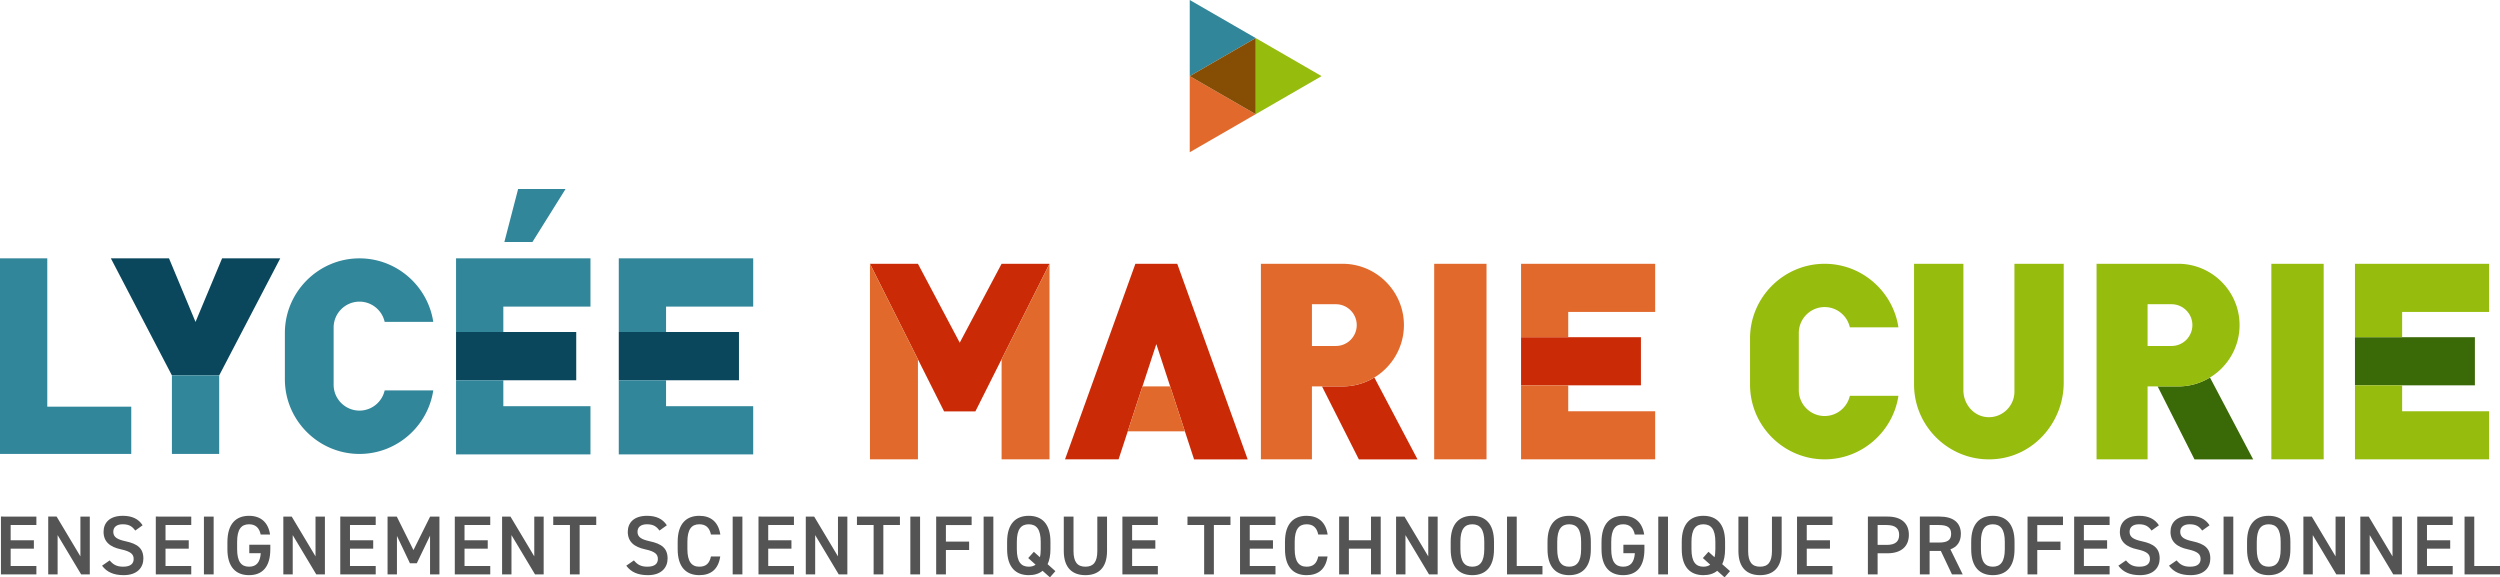 <svg xmlns="http://www.w3.org/2000/svg" width="1039.259" height="240" viewBox="0 0 1039.259 240"><path d="M189.579 158.066h49.964v-20.051h-49.964v20.051zm67.648-20.051v20.051h49.964v-20.051h-49.964zM81.28 133.829l-11.023-26.428h-24.17l25.376 48.65h19.657l25.376-48.65H92.324l-11.045 26.428z" fill="#0a475c"/><path d="M978.967 140.184v20.008h49.854v-20.008h-49.854zm-73.465 20.446h-8.569l15.318 30.33h24.39l-17.947-34.033a25.318 25.318 0 0 1-13.192 3.703z" fill="#3a6907"/><path d="M632.308 140.184v20.008h49.833v-20.008h-49.833zm-160.323-30.526l-29.255 81.301h22.264l3.813-11.658 6.114-18.671 5.764-17.597 5.763 17.597 6.114 18.67 3.813 11.66h22.287l-29.277-81.302h-17.4zm86.144 50.972h-8.568l15.318 30.33h24.39l-17.948-34.033a25.319 25.319 0 0 1-13.192 3.703zm-159.162-18.167l-17.377-32.805h-19.942l19.942 39.708 10.869 21.651h13.017l10.891-21.695 19.92-39.664h-19.92l-17.4 32.805z" fill="#cb2a06"/><path d="M19.657 107.4H0v81.302h54.566v-19.657h-34.91v-61.644zm169.922 30.615h19.656v-10.563h36.224v-20.051h-55.88v30.614zm19.656 20.051H189.58V188.9h55.88v-20.051h-36.224v-10.782zm47.992-20.051h19.657v-10.563h36.224v-20.051h-55.88v30.614zm19.657 20.051h-19.657V188.9h55.881v-20.051h-36.224v-10.782zM71.462 188.702h19.657V156.05H71.462v32.652zm77.97-63.31c2.958 0 5.632 1.206 7.582 3.156a10.664 10.664 0 0 1 2.893 5.26h20.205c-1.008-6.685-4.186-12.71-8.766-17.291-5.632-5.632-13.39-9.116-21.914-9.116-17.05 0-31.008 13.96-31.008 31.008v19.263c0 17.07 13.959 31.03 31.008 31.03 15.493 0 28.422-11.505 30.68-26.406h-20.205c-1.074 4.799-5.369 8.393-10.475 8.393-5.917 0-10.738-4.821-10.738-10.738v-23.799c0-5.917 4.821-10.76 10.738-10.76zm85.68-46.835H215.39l-5.725 22.055h11.663l13.785-22.055zM494.578 0v31.644l13.697-7.911 13.718-7.911L494.578 0z" fill="#31869a"/><path d="M596.199 190.952h21.753v-81.294h-21.753v81.294zm55.722-30.76h-19.613v30.767h55.75v-20.007H651.92v-10.76zm-19.613-50.534v30.526h19.613v-10.519h36.137v-20.007h-55.75zm-270.66 81.301h19.942v-41.593l-19.942-39.708v81.301zm54.72 0h19.919v-81.301l-19.92 39.664v41.637zm58.553-30.329l-6.114 18.67h23.755l-6.114-18.67h-11.527zm83.208-50.972h-33.967v81.301h21.213V160.63h12.754c4.821 0 9.336-1.359 13.192-3.703a24.928 24.928 0 0 0 4.8-3.77c4.624-4.623 7.494-11 7.494-18.013 0-14.025-11.46-25.486-25.486-25.486zm3.331 31.622a8.646 8.646 0 0 1-6.136 2.542h-9.949v-17.356h9.95c4.776 0 8.677 3.9 8.677 8.678 0 2.389-.986 4.558-2.542 6.136zM494.578 31.644v31.644l27.415-15.822-13.718-7.911-13.697-7.911z" fill="#e1692c"/><path d="M944.207 190.952h21.753v-81.294h-21.753v81.294zm54.373-30.76h-19.613v30.767h55.75v-20.007H998.58v-10.76zm-19.613-50.534v30.526h19.613v-10.519h36.136v-20.007h-55.75zm-220.46 17.99c2.959 0 5.632 1.205 7.582 3.155a10.662 10.662 0 0 1 2.892 5.259h20.203c-1.008-6.683-4.185-12.709-8.764-17.289-5.632-5.631-13.389-9.115-21.913-9.115-17.047 0-31.005 13.958-31.005 31.006v19.26c0 17.07 13.958 31.028 31.005 31.028 15.492 0 28.42-11.504 30.677-26.404h-20.203c-1.073 4.799-5.368 8.392-10.474 8.392-5.916 0-10.737-4.82-10.737-10.737v-23.796c0-5.917 4.821-10.76 10.737-10.76zm147.004-17.99h-33.967v81.301h21.213V160.63h12.754c4.82 0 9.335-1.359 13.192-3.703a24.934 24.934 0 0 0 4.8-3.77c4.623-4.623 7.494-11 7.494-18.013 0-14.025-11.461-25.486-25.486-25.486zm3.33 31.622a8.646 8.646 0 0 1-6.135 2.542h-9.95v-17.356h9.95c4.777 0 8.678 3.9 8.678 8.678 0 2.389-.986 4.558-2.542 6.136zm-71.44 21.541c0 6.17-5.35 11.16-11.635 10.557-5.543-.531-9.577-5.564-9.577-11.133v-52.587h-20.512v50.183c0 18.36 16.115 33.14 34.9 30.892 15.756-1.886 27.314-15.819 27.314-31.688v-49.387h-20.49v53.163zM521.994 47.466l27.392-15.822-27.392-15.822v31.644z" fill="#96bc0d"/><path fill="#864e04" d="M521.993 15.822v31.644l-13.718-7.911-13.697-7.911 13.697-7.911z"/><path d="M.388 238.78h14.738v-3.484H4.43v-7.212h9.652V224.6H4.429v-6.343h10.697v-3.518H.388v24.041zm33.038-7.49l-9.896-16.551h-3.484v24.041h3.903V222.44l9.79 16.341h3.59V214.74h-3.903v16.551zm18.825-6.272c-3.345-.732-5.158-1.638-5.158-3.938 0-2.02 1.464-3.135 3.938-3.135 2.718 0 4.007.976 5.192 2.613l3.065-2.196c-1.706-2.647-4.39-3.938-8.223-3.938-5.644 0-8.013 3.033-8.013 6.656 0 4.077 2.613 6.307 7.247 7.282 4.182.906 5.261 2.091 5.261 4.007 0 1.742-1.045 3.205-4.355 3.205-2.753 0-4.181-.905-5.61-2.613l-3.17 2.196c1.986 2.682 4.878 3.938 8.989 3.938 5.784 0 8.188-3.31 8.188-6.9 0-4.32-2.508-6.133-7.351-7.177zm12.516 13.762h14.738v-3.484H68.808v-7.212h9.652V224.6h-9.652v-6.343h10.697v-3.518H64.767v24.041zm20.006 0h4.043V214.74h-4.043v24.041zm18.855-8.815h4.773c-.279 3.799-1.811 5.61-4.878 5.61-3.206 0-4.948-2.091-4.948-7.283v-3.065c0-5.191 1.742-7.282 4.948-7.282 2.718 0 4.251 1.463 4.843 4.25h3.902c-.766-5.053-3.867-7.77-8.745-7.77-5.366 0-8.99 3.241-8.99 10.976v2.89c0 7.562 3.624 10.804 8.99 10.804 5.4 0 8.85-3.242 8.85-10.803v-1.847h-8.745v3.52zm27.534 1.325l-9.896-16.551h-3.484v24.041h3.903V222.44l9.79 16.341h3.59V214.74h-3.903v16.551zm10.287 7.49h14.738v-3.484H145.49v-7.212h9.652V224.6h-9.652v-6.343h10.697v-3.518H141.45v24.041zm30.425-10.105l-6.934-13.936h-3.833v24.041h3.903v-15.992l5.4 11.359h2.857l5.505-11.464v16.097h3.903V214.74h-3.868l-6.933 13.936zm17.189 10.105H203.8v-3.484h-10.697v-7.212h9.652V224.6h-9.652v-6.343h10.697v-3.518h-14.738v24.041zm33.038-7.49l-9.896-16.551h-3.484v24.041h3.903V222.44l9.79 16.341h3.59V214.74H222.1v16.551zm7.883-13.033h6.933v20.523h4.042v-20.523h6.898v-3.518h-17.873v3.518zm40.185 6.76c-3.344-.731-5.157-1.637-5.157-3.937 0-2.02 1.464-3.135 3.938-3.135 2.717 0 4.007.976 5.191 2.613l3.066-2.196c-1.707-2.647-4.39-3.938-8.223-3.938-5.645 0-8.014 3.033-8.014 6.656 0 4.077 2.613 6.307 7.248 7.282 4.181.906 5.261 2.091 5.261 4.007 0 1.742-1.045 3.205-4.355 3.205-2.753 0-4.182-.905-5.61-2.613l-3.17 2.196c1.985 2.682 4.878 3.938 8.989 3.938 5.783 0 8.187-3.31 8.187-6.9 0-4.32-2.508-6.133-7.35-7.177zm20.53-7.072c2.648 0 4.216 1.322 4.843 4.25h3.902c-.801-5.226-3.972-7.77-8.745-7.77-5.365 0-8.99 3.241-8.99 10.802v3.065c0 7.56 3.625 10.803 8.99 10.803 4.773 0 7.91-2.371 8.71-7.77h-3.867c-.627 2.925-2.09 4.25-4.843 4.25-3.206 0-4.948-2.16-4.948-7.283v-3.065c0-5.191 1.742-7.282 4.948-7.282zm13.875 20.835h4.042V214.74h-4.042v24.041zm10.736 0h14.739v-3.484h-10.697v-7.212h9.652V224.6h-9.652v-6.343h10.697v-3.518H315.31v24.041zm33.038-7.49l-9.895-16.551h-3.484v24.041h3.902V222.44l9.791 16.341h3.589V214.74h-3.903v16.551zm7.883-13.033h6.934v20.523h4.042v-20.523h6.898v-3.518h-17.874v3.518zm22.202 20.523h4.043V214.74h-4.043v24.041zm10.737 0h4.041v-10.14h9.652v-3.483h-9.652v-6.9h10.697v-3.518H389.17v24.041zm19.727 0h4.042V214.74h-4.042v24.041zm27.774-10.488v-3.065c0-7.56-3.624-10.803-9.024-10.803-5.365 0-8.99 3.242-8.99 10.803v3.065c0 7.56 3.625 10.803 8.99 10.803 2.265 0 4.25-.559 5.749-1.813l3.066 2.718 2.265-2.579-3.24-2.891c.766-1.603 1.184-3.694 1.184-6.238zm-4.041 0c0 1.325-.105 2.44-.349 3.345l-2.51-2.264-2.333 2.613 3.066 2.752c-.766.558-1.707.836-2.857.836-3.206 0-4.948-2.09-4.948-7.282v-3.065c0-5.191 1.742-7.282 4.948-7.282 3.206 0 4.983 2.09 4.983 7.282v3.065zm23.526.768c0 4.599-1.638 6.514-4.947 6.514-3.311 0-4.948-1.915-4.948-6.514V214.74h-4.042v14.321c0 7.073 3.659 10.035 8.99 10.035 5.33 0 8.989-2.962 8.989-10.071v-14.285h-4.042v14.321zm10.428 9.72h14.738v-3.484h-10.697v-7.212h9.652V224.6h-9.652v-6.343h10.697v-3.518h-14.738v24.041zm27.049-20.523h6.934v20.523h4.041v-20.523h6.899v-3.518h-17.874v3.518zm21.852 20.523h14.738v-3.484h-10.696v-7.212h9.652V224.6h-9.652v-6.343h10.696v-3.518h-14.738v24.041zm27.673-20.835c2.647 0 4.216 1.322 4.843 4.25h3.903c-.802-5.226-3.972-7.77-8.746-7.77-5.365 0-8.99 3.241-8.99 10.802v3.065c0 7.56 3.625 10.803 8.99 10.803 4.774 0 7.91-2.371 8.71-7.77H548c-.627 2.925-2.091 4.25-4.843 4.25-3.206 0-4.948-2.16-4.948-7.283v-3.065c0-5.191 1.742-7.282 4.948-7.282zm26.767 6.655h-9.197v-9.861h-4.043v24.041h4.043v-10.696h9.197v10.696h4.043V214.74h-4.043v9.861zm23.806 6.69l-9.893-16.551h-3.486v24.041h3.903V222.44l9.79 16.341h3.59V214.74h-3.904v16.551zm18.304-16.866c-5.365 0-8.988 3.242-8.988 10.803v3.065c0 7.56 3.623 10.803 8.988 10.803 5.402 0 9.025-3.242 9.025-10.803v-3.065c0-7.56-3.623-10.803-9.025-10.803zm4.982 13.868c0 5.192-1.776 7.282-4.982 7.282-3.206 0-4.948-2.09-4.948-7.282v-3.065c0-5.191 1.742-7.282 4.948-7.282 3.206 0 4.982 2.09 4.982 7.282v3.065zm13.493-13.553h-4.042v24.041h14.738v-3.484H630.51V214.74zm21.784-.315c-5.365 0-8.989 3.242-8.989 10.803v3.065c0 7.56 3.624 10.803 8.989 10.803 5.401 0 9.024-3.242 9.024-10.803v-3.065c0-7.56-3.623-10.803-9.024-10.803zm4.982 13.868c0 5.192-1.777 7.282-4.982 7.282-3.206 0-4.948-2.09-4.948-7.282v-3.065c0-5.191 1.742-7.282 4.948-7.282 3.205 0 4.982 2.09 4.982 7.282v3.065zm17.57 1.673h4.772c-.278 3.799-1.81 5.61-4.877 5.61-3.206 0-4.948-2.091-4.948-7.283v-3.065c0-5.191 1.742-7.282 4.948-7.282 2.717 0 4.25 1.463 4.842 4.25h3.904c-.768-5.053-3.87-7.77-8.746-7.77-5.366 0-8.99 3.241-8.99 10.976v2.89c0 7.562 3.624 10.804 8.99 10.804 5.401 0 8.849-3.242 8.849-10.803v-1.847h-8.745v3.52zm14.5 8.815h4.043V214.74h-4.043v24.041zm27.776-10.488v-3.065c0-7.56-3.623-10.803-9.025-10.803-5.365 0-8.988 3.242-8.988 10.803v3.065c0 7.56 3.623 10.803 8.988 10.803 2.265 0 4.25-.559 5.749-1.813l3.066 2.718 2.267-2.579-3.243-2.891c.769-1.603 1.186-3.694 1.186-6.238zm-4.043 0c0 1.325-.104 2.44-.348 3.345l-2.508-2.264-2.335 2.613 3.066 2.752c-.766.558-1.707.836-2.857.836-3.205 0-4.947-2.09-4.947-7.282v-3.065c0-5.191 1.742-7.282 4.947-7.282s4.982 2.09 4.982 7.282v3.065zm23.528.768c0 4.599-1.637 6.514-4.948 6.514s-4.947-1.915-4.947-6.514V214.74h-4.043v14.321c0 7.073 3.66 10.035 8.99 10.035s8.989-2.962 8.989-10.071v-14.285h-4.04v14.321zm10.426 9.72h14.739v-3.484h-10.696v-7.212h9.652V224.6h-9.652v-6.343h10.696v-3.518h-14.739v24.041zm37.642-24.041h-8.188v24.041h4.042V230h4.146c5.575 0 8.85-2.787 8.85-7.666 0-4.948-3.31-7.595-8.85-7.595zm-.418 11.777h-3.728v-8.259h3.728c3.694 0 5.226 1.464 5.226 4.077 0 2.752-1.532 4.182-5.226 4.182zm30.88-4.6c0-4.774-3.312-7.177-8.852-7.177h-8.188v24.041h4.043v-9.756h4.67l4.632 9.756h4.46l-5.12-10.418c2.785-1.01 4.354-3.135 4.354-6.445zm-9.13 3.624h-3.867v-7.283h3.867c3.415 0 5.087.942 5.087 3.66 0 2.717-1.672 3.623-5.087 3.623zm22.412-11.116c-5.365 0-8.988 3.242-8.988 10.803v3.065c0 7.56 3.623 10.803 8.988 10.803 5.402 0 9.025-3.242 9.025-10.803v-3.065c0-7.56-3.623-10.803-9.025-10.803zm4.982 13.868c0 5.192-1.776 7.282-4.982 7.282-3.205 0-4.947-2.09-4.947-7.282v-3.065c0-5.191 1.742-7.282 4.947-7.282 3.206 0 4.982 2.09 4.982 7.282v3.065zm9.45 10.488h4.043v-10.14h9.652v-3.483h-9.652v-6.9h10.696v-3.518h-14.738v24.041zm19.381 0h14.739v-3.484h-10.696v-7.212h9.651V224.6h-9.651v-6.343h10.696v-3.518h-14.739v24.041zm28.195-13.762c-3.345-.732-5.155-1.638-5.155-3.938 0-2.02 1.461-3.135 3.935-3.135 2.718 0 4.009.976 5.192 2.613l3.067-2.196c-1.708-2.647-4.39-3.938-8.222-3.938-5.646 0-8.015 3.033-8.015 6.656 0 4.077 2.613 6.307 7.249 7.282 4.179.906 5.26 2.091 5.26 4.007 0 1.742-1.045 3.205-4.355 3.205-2.752 0-4.182-.905-5.61-2.613l-3.17 2.196c1.985 2.682 4.876 3.938 8.99 3.938 5.782 0 8.187-3.31 8.187-6.9 0-4.32-2.51-6.133-7.353-7.177zm21.052 0c-3.345-.732-5.156-1.638-5.156-3.938 0-2.02 1.462-3.135 3.936-3.135 2.718 0 4.008.976 5.192 2.613l3.066-2.196c-1.707-2.647-4.389-3.938-8.222-3.938-5.645 0-8.014 3.033-8.014 6.656 0 4.077 2.613 6.307 7.248 7.282 4.18.906 5.26 2.091 5.26 4.007 0 1.742-1.044 3.205-4.355 3.205-2.752 0-4.181-.905-5.609-2.613l-3.171 2.196c1.986 2.682 4.877 3.938 8.99 3.938 5.783 0 8.188-3.31 8.188-6.9 0-4.32-2.51-6.133-7.353-7.177zm12.866 13.762h4.042V214.74h-4.042v24.041zm18.749-24.356c-5.365 0-8.99 3.242-8.99 10.803v3.065c0 7.56 3.625 10.803 8.99 10.803 5.401 0 9.024-3.242 9.024-10.803v-3.065c0-7.56-3.623-10.803-9.024-10.803zm4.982 13.868c0 5.192-1.777 7.282-4.982 7.282-3.206 0-4.948-2.09-4.948-7.282v-3.065c0-5.191 1.742-7.282 4.948-7.282 3.205 0 4.982 2.09 4.982 7.282v3.065zm22.83 2.998l-9.894-16.551h-3.486v24.041h3.904V222.44l9.79 16.341h3.59V214.74h-3.904v16.551zm23.669 0l-9.894-16.551h-3.486v24.041h3.903V222.44l9.791 16.341h3.589V214.74h-3.903v16.551zm10.287 7.49h14.738v-3.484h-10.696v-7.212h9.652V224.6h-9.652v-6.343h10.696v-3.518h-14.738v24.041zm23.7-3.484V214.74h-4.042v24.041h14.739v-3.484h-10.696z" fill="#545454"/></svg>